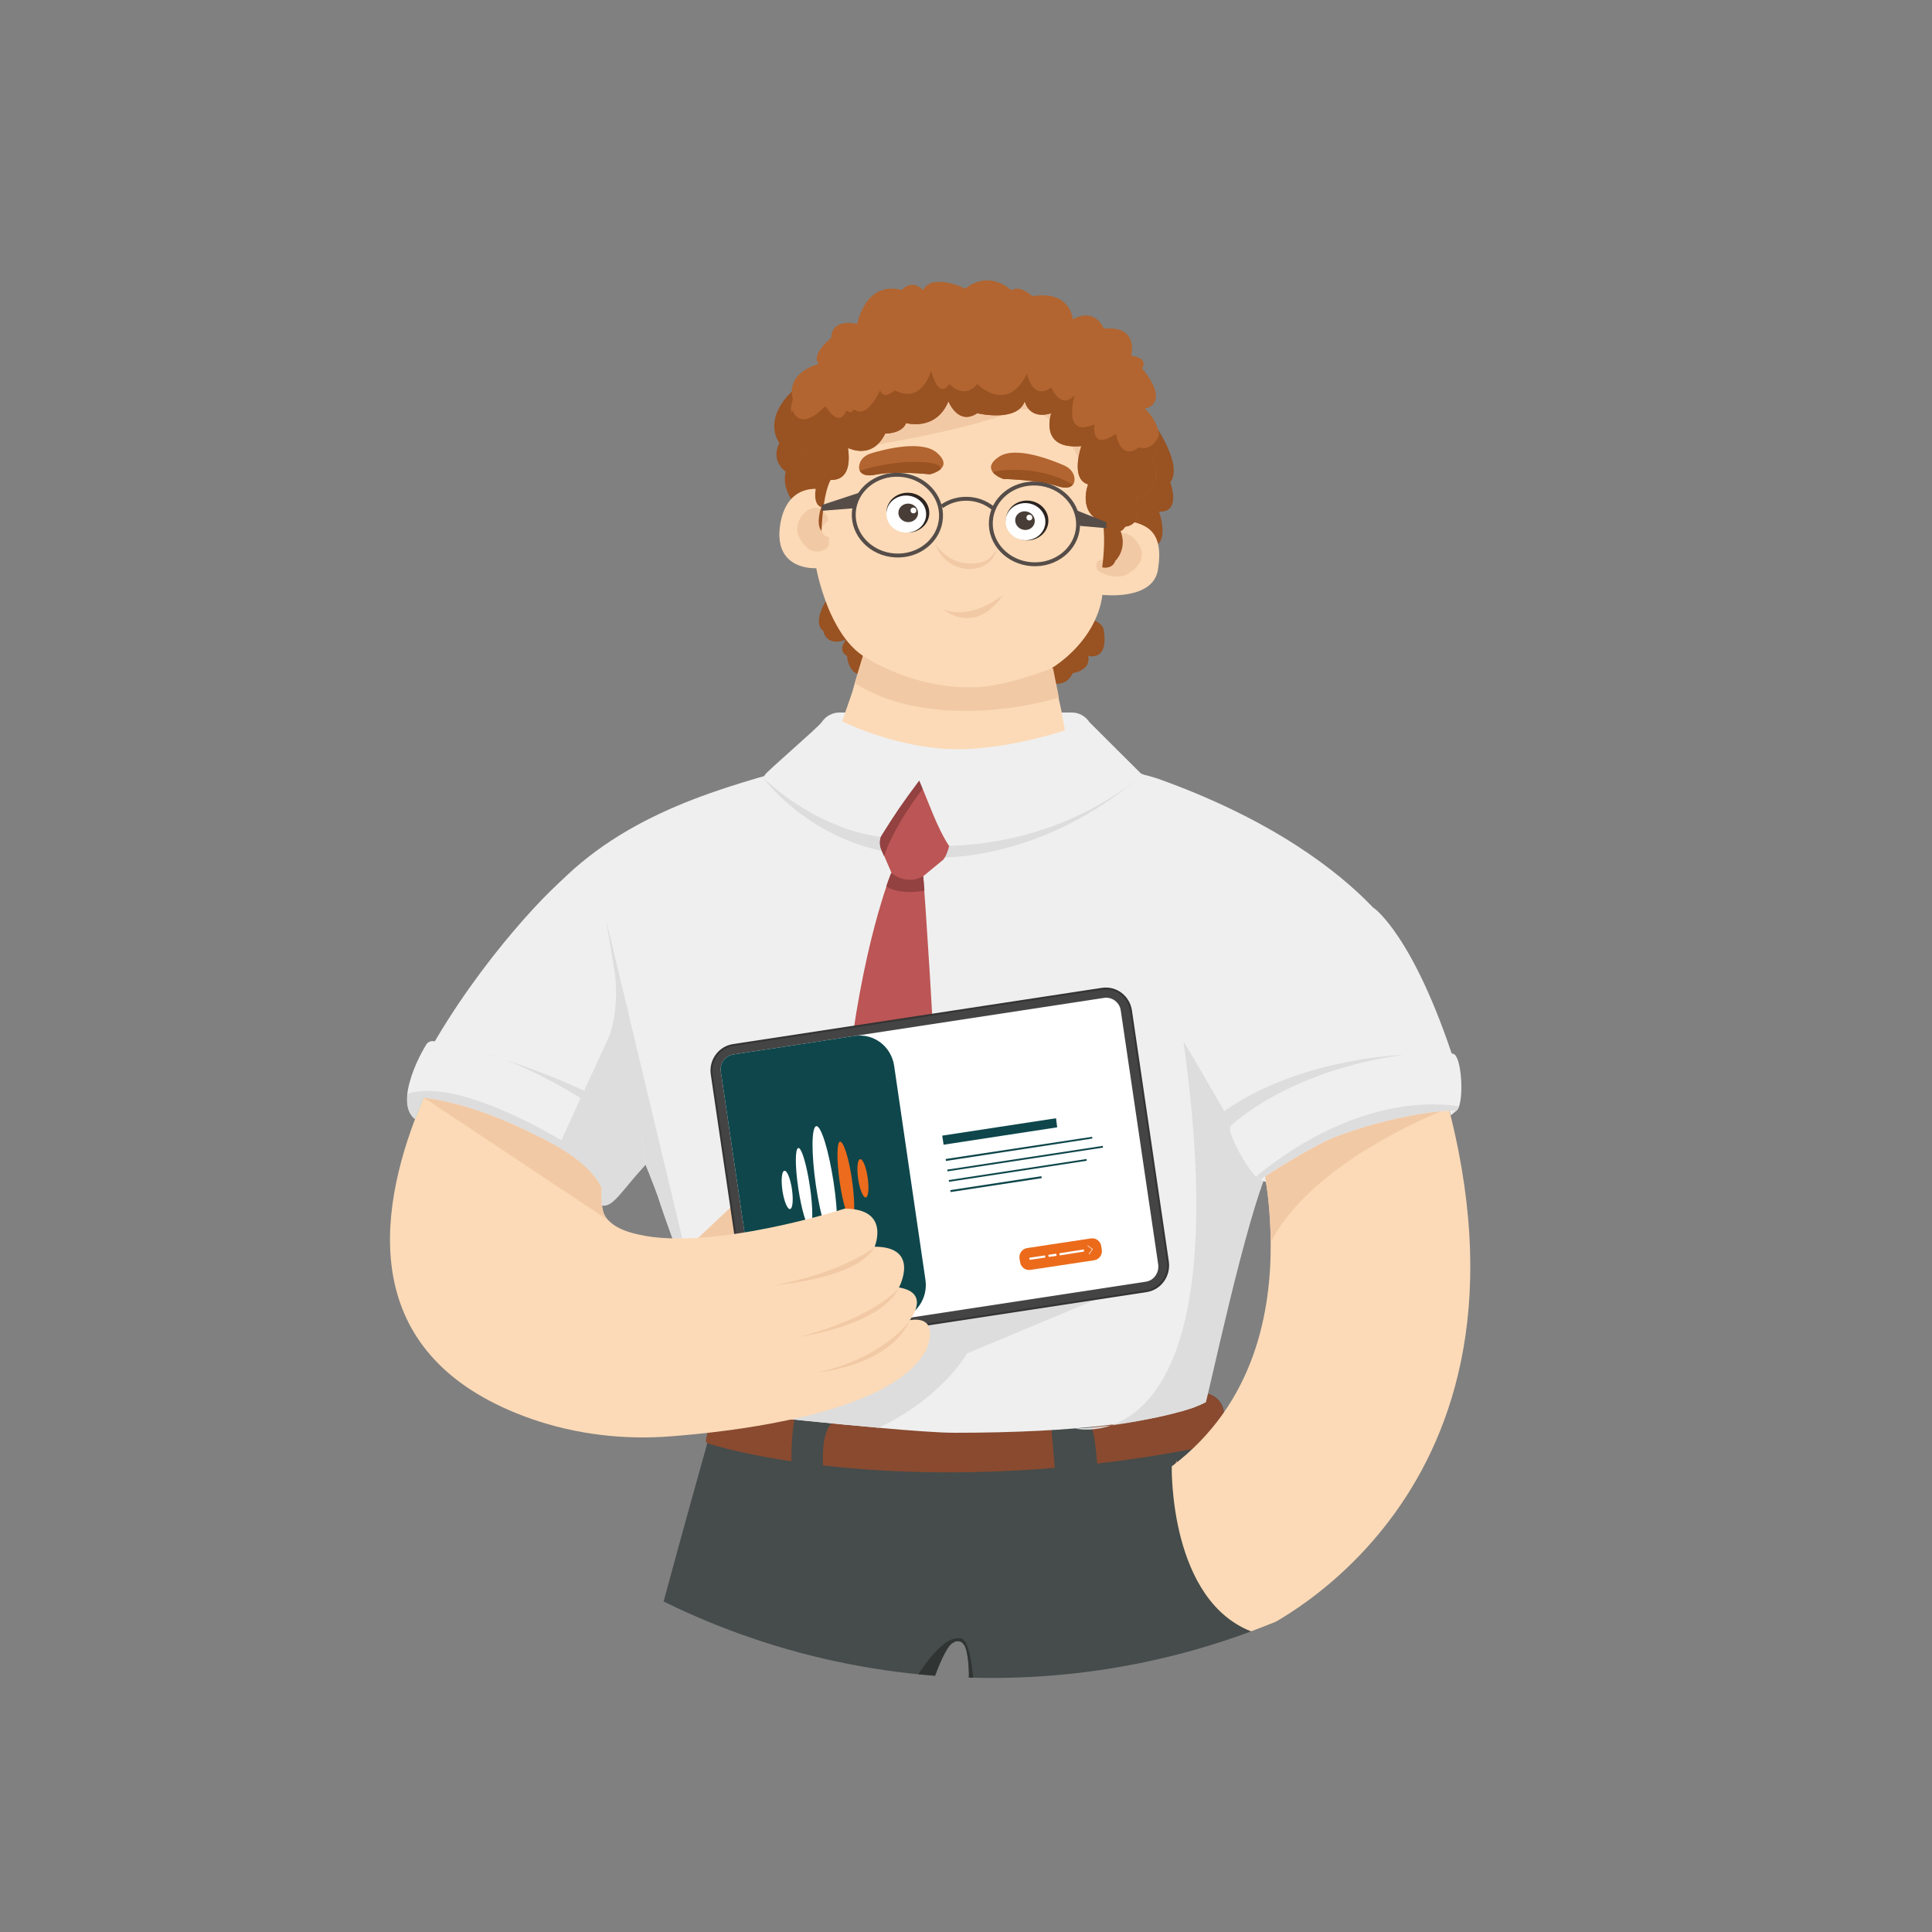 <svg xmlns="http://www.w3.org/2000/svg" xmlns:xlink="http://www.w3.org/1999/xlink" id="Calque_1" x="0px" y="0px" viewBox="0 0 1000 1000" style="enable-background:new 0 0 1000 1000;" xml:space="preserve"><rect x="0" y="0" width="1000" height="1000" fill="#808080" stroke="none"/><style type="text/css">	.st0{clip-path:url(#SVGID_00000106867094477940922350000006395393984595999879_);}	.st1{fill:#454C4B;}	.st2{fill:#303534;}	.st3{fill:#CE9379;}	.st4{fill:#894A30;}	.st5{fill:#FCDAB7;}	.st6{fill:#F2C9A5;}	.st7{display:none;}	.st8{display:inline;fill:#FCDAB6;}	.st9{display:inline;fill:#CBD3D2;}	.st10{display:inline;fill:#D8D7D6;}	.st11{display:inline;fill:#E5E4E3;}	.st12{display:inline;fill:#A6AFB2;}	.st13{display:inline;fill:#5EEFD7;}	.st14{display:inline;fill:#43504F;}	.st15{display:inline;fill:#8F9799;}	.st16{display:inline;fill:#C6C6C6;}	.st17{display:inline;fill:#BCBCBC;}	.st18{display:inline;fill:#B7B7B7;}	.st19{display:inline;fill:#777E7F;}	.st20{display:inline;fill:#53D3BA;}	.st21{display:inline;fill:#424F4E;}	.st22{fill:#B97D6A;}	.st23{fill:#EFEFEF;}	.st24{fill:#DDDDDD;}	.st25{fill:#BC5555;}	.st26{fill:#934141;}	.st27{fill:#5EEFD7;}	.st28{fill:#454445;stroke:#343435;stroke-miterlimit:10;}	.st29{fill:#FFFFFF;}	.st30{fill:#EB6B1B;}	.st31{fill:#0E464B;}	.st32{fill:none;stroke:#FFFFFF;stroke-width:0.275;stroke-miterlimit:10;}	.st33{fill:#EC6B1C;}	.st34{display:inline;fill:#494949;}	.st35{display:inline;fill:#FFFFFF;}	.st36{display:inline;fill:#0D474B;}	.st37{display:inline;fill:#FF6B00;}	.st38{fill:#995222;}	.st39{display:inline;}	.st40{fill:#51627C;}	.st41{fill:#333232;}	.st42{fill:#4C4C4C;}	.st43{fill:#A8A8AA;}	.st44{fill:#919191;}	.st45{fill:#BFBFC1;}	.st46{fill:#727272;}	.st47{fill:#595959;}	.st48{display:inline;fill:#FCDAB7;}	.st49{fill:#B26530;}	.st50{fill:#2B2420;}	.st51{fill:#493E37;}	.st52{fill:none;stroke:#564D49;stroke-width:2.022;stroke-miterlimit:10;}	.st53{fill:#564D49;}	.st54{fill:#AEAEAE;}</style><g>	<defs>		<circle id="SVGID_1_" cx="513.5" cy="483.5" r="385"></circle>	</defs>	<clipPath id="SVGID_00000022540705090556128630000004039105306343795632_">		<use xlink:href="#SVGID_1_" style="overflow:visible;"></use>	</clipPath>	<g style="clip-path:url(#SVGID_00000022540705090556128630000004039105306343795632_);">		<g>			<g id="pantalon_00000097459968070954615690000010240044097857870748_">				<path class="st1" d="M663.4,799L601,1243.7l-29.6-1.8l-103.3-6.1l33.3-366.5c0-0.8,0.1-1.6,0.1-2.3v-0.2c0-0.4,0-0.9,0-1.3      c-0.2-4.9-0.7-11.4-2.6-14.3c-0.4-0.6-0.8-1-1.2-1.3c-0.1-0.1-0.2-0.1-0.3-0.1c-0.7-0.3-2.1-0.6-3-0.1c0,0-0.1,0-0.2,0.1      c-0.4,0.2-1,0.5-1.2,0.7c-6.3,3.8-16.3,39.2-17,42.3l-85.5,318.6l-3.3,15.1l-14.5-1.4l-1.5-0.1l-97.9-9.5l-21.7-15.3      c47.6-201.3,72.2-302.8,113.7-450.3c1.2-4.2,9.8-43.1,10.8-47.6l67.8,29.7l142.7-8.7l35.5-2.2c5.9-0.2,11,4.2,11.4,10.1      l-0.4,15.6L663.4,799z"></path>				<path class="st2" d="M598.8,1241.6l-27.4,0.3l-103.3-6.1l33.3-366.5l0.1-1.8c0-0.2,0-0.4,0-0.6v-0.2c0-0.4,0-0.9,0-1.3      c-0.2-4.9-0.7-11.4-2.6-14.3c-0.4-0.6-0.8-1-1.2-1.3c-0.5-0.9-1.1-1.5-1.8-1.8c0.1,0,0.3-0.1,0.4-0.1c0,0,0,0,0,0      c25.5-3.9-14.3,359.6-14.3,359.6s17.2,19.4,113.1,13.6L598.8,1241.6z"></path>				<path class="st2" d="M383.7,1177.3c0,0,4.4,45.2-123.9,8.6l2.4,22.2l116.2,17.4l8.3-25.4L383.7,1177.3z"></path>				<path class="st2" d="M498.9,849.7v1.5c0,0,0,0-0.1,0c-0.4-0.6-0.8-1-1.2-1.3c-0.1-0.1-0.2-0.1-0.3-0.1c-0.7-0.3-2.1-0.6-3-0.1      c0,0-0.1,0-0.2,0.1c-0.3,0.2-1,0.5-1.2,0.7c-6.3,3.8-16.3,39.2-17,42.3l-85.5,318.6l-17.8,13.7l-1.8,1.4c0.1-0.5,0.2-1,0.3-1.6      c71.1-353.9,115.9-378.4,125.2-376.9c0,0,0,0,0,0C498,848.4,498.9,849.7,498.9,849.7z"></path>				<path class="st3" d="M359.7,1229.1c0,0-1.8,7.6-4.3,18.3c-45.9-0.3-80.9-11.8-97.4-18.5l9.4-23.2L359.7,1229.1z"></path>				<path class="st3" d="M590.3,1242.6v21.7c-47.9,12.6-94,0.6-115.3-6.8v-21.6L590.3,1242.6z"></path>				<path class="st4" d="M633.4,731.2l-0.4,15.6c-119.1,25.6-219.7,14.3-266.5,0.4c-0.8-0.2-1.3-1.1-1.1-1.9      c0.9-4.2,1.9-9.9,2.8-13.9l75.5,0.5c37.8,5.8,74.2,6.6,110.5,4.1c13.5-1,22.8-7,32.3-12.8l35.5-2.2      C627.9,720.8,633,725.3,633.4,731.2z"></path>				<path class="st1" d="M416.6,726c0,0-8.4-3.8-6.8,42.3c1.5,44.5,13,7.8,13,7.8l4.6-1.9c0,0-5.3-32.3,3.9-38.1      c0-4.7,1.9-4.1,5.3,1.5C438.1,729.8,416.6,726,416.6,726z"></path>				<path class="st1" d="M559.5,774.4h-12.3l-3.1-36.7l18.4-2c0,0,4.6-4.1,6.1,34.7C570.3,809.1,559.5,774.4,559.5,774.4z"></path>			</g>			<path class="st5" d="M355.5,1247.4c-1.2,5.3-2.6,11.3-4,17.5c-0.7,3.1-1.4,6.3-2.2,9.5c-0.2,0.1-0.3,0.1-0.3,0.1l-0.4,1.5     c0.1,0,0.2,0,0.3-0.1c-0.7,3.2-1.4,6.3-2.1,9.4c-1.6,7.3-3,14.1-4.1,19.4c-1.6,8.2-10.2,13.1-21.5,15.9c-21.3,5.3-52,3.1-63,0.9     c-16.9-3.4-15.4-55.4-15.4-55.4l9.8-24l5.4-13.2C274.6,1235.6,309.6,1247.1,355.5,1247.4z"></path>			<path class="st5" d="M590.3,1264.3c0,0-0.2,4.3-0.4,10.8c-0.7,19.8-2.2,60.3-2.4,62.6c-12.2,6.6-56.8-3.2-85.8-10.7h0     c-15-3.9-25.9-7.1-25.9-7.1v-62.4c13.5,4.7,37.1,11.4,64.8,12.2c1,0,1.9,0.1,2.9,0.1c2.7,0,5.4,0,8.1-0.1c1.4,0,2.9-0.1,4.3-0.2     c9.5-0.5,19.3-1.7,29.2-4c0.8-0.2,1.5-0.4,2.3-0.5C588.4,1264.8,589.3,1264.5,590.3,1264.3z"></path>			<path class="st6" d="M355.5,1247.4c-1.2,5.3-2.6,11.3-4,17.5c-48.9,6.4-82-10.6-98.7-22.8l5.4-13.2     C274.6,1235.6,309.6,1247.1,355.5,1247.4z"></path>			<path class="st6" d="M590.3,1264.3c0,0-0.2,4.3-0.4,10.8c-38.2,22.4-90.1,6.6-114-4.4v-12.9c13.8,4.7,37.3,11.1,64.8,12     c1,0,1.9,0.1,2.9,0.1c2.7,0,5.4,0,8.1-0.1c1.4,0,2.9-0.1,4.3-0.2c9.5-0.5,19.3-1.7,29.2-4c0.8-0.2,1.5-0.4,2.3-0.5     C588.4,1264.8,589.3,1264.5,590.3,1264.3z"></path>			<g class="st7">				<path class="st8" d="M349.3,1274.4c-0.1,0.5-0.2,1-0.4,1.5c-0.1,0-0.2,0-0.3,0.1l0.4-1.5C349,1274.5,349.1,1274.5,349.3,1274.4z      "></path>				<path class="st9" d="M319.4,1358.4c-57.9,0-165.6,0-165.6,0s-9.2,0-9.2-5v-20.8c0-3.3,0-5.7,0-5.7s0-2.1,1.8-4.9      c1.3-2,3.5-4.3,7.4-6.4c9.2-5,53.8-35.3,70.7-52.9c0,0,23.1-20.2,30.7,18.9c0,0,0.3,1.6,2,3.8c-6.3,6.7-20.4,19.1-47.7,31.7      l33.1,27.9l78.8-0.3v7.5C321.3,1352.1,322.1,1355.6,319.4,1358.4z"></path>				<rect x="144.6" y="1344" class="st10" width="176.7" height="3.8"></rect>				<path class="st10" d="M367.8,1372.7c0,1.7,0,3.4,0,5h-0.2c0-1.5,0-3.2,0.1-5H367.8z"></path>				<path class="st11" d="M259.8,1282.8c0,0-47.6,47.9-107.6,40.3C152.2,1323.2,209.1,1335.8,259.8,1282.8z"></path>				<path class="st8" d="M590.3,1297.8v4.6c-0.4-0.2-0.8-0.5-1.3-0.7c-0.1-2.3-0.2-3.8-0.2-3.8      C589.3,1297.9,589.8,1297.9,590.3,1297.8z"></path>				<path class="st12" d="M550.4,1394.8v-4.8c0-0.1,0.1-0.1,0.1-0.1c7.7-10.1,5.4-22.4,5.4-22.4c7.8-1.9,13.7-5.5,18.2-10      c3.2-3.2,5.7-7,7.6-10.9c2.8-5.7,4.3-11.8,5.1-17.3c0.3-2.2,0.5-4.2,0.6-6.2c0.2-2.3,0.2-4.5,0.2-6.4c0-4.5-0.4-7.4-0.4-7.4      c0,0,0,0,0,0l0,0c-0.6-0.8-20.4-27.3-46.1-28.5c-26.1-1.3-55.3,29.9-55.3,29.9s0,0-0.1-0.1c-1.1-0.6-8.9-5.2-10.5-13.4      c-0.1-0.4-0.1-0.8-0.2-1.2c-0.1-0.6-0.1-1.2-0.1-1.8c0,0-12.2-0.4-12.2,10c0,5.9-0.5,31.4-0.9,52.1c0,2.6-0.1,5.2-0.2,7.6      c0,0.1,0,0.1,0,0.2c0,0.1,0,0.2,0,0.3c-0.1,3.5-0.1,6.6-0.2,9.4c-0.2,6.6-0.2,10.9-0.2,10.9s24.6,24.7,73.8,24.7      c5.5,0,10.6-0.3,15.4-0.8c0,0,0.1,0,0.1,0c38.2-4.1,55.2-22.5,55.2-22.5v-19.3C598.3,1373.6,577.1,1389.6,550.4,1394.8z"></path>				<path class="st10" d="M485.8,1310.5c0,0-6.1,59.7,47.6,57.1C533.4,1367.6,479.6,1376.7,485.8,1310.5z"></path>				<path class="st10" d="M587.2,1309.2c0,0,6.8,61.4-47,58.8C540.2,1368,593.3,1375.4,587.2,1309.2z"></path>				<path class="st10" d="M550.5,1389.8c0,0.1-0.1,0.1-0.1,0.1v4.8c-6.9,1.3-14.2,1.9-21.6,1.5c-41.4-2.6-61.1-24.3-67.2-32.5      c-0.1-0.1-0.1-0.2-0.2-0.3c0-2.2,0.1-4.8,0.2-7.6c0.1,0.1,0.1,0.1,0.2,0.2c18,20.7,36.8,34.1,73.2,35.1      C540.2,1391.4,545.4,1390.9,550.5,1389.8z"></path>				<path class="st13" d="M601,1366.3c-73.8,58.4-130.6-0.1-130.6-0.1l24.6-24.5l88.7-3.4l0.8,1.3c-0.7,2.3-1.6,4.6-2.7,6.9      c2.9,0.9,4.8,1.9,5.4,3c4.6,7.8-7.7,9.1-7.7,9.1c-1.8-0.4-3.5-0.8-5.3-1.2c-4.5,4.5-13,8.3-20.8,10.3c0,0,4.8,12.1-2.8,22.2      c19.9-4.1,38.5-15.8,49.8-24.7L601,1366.3z"></path>				<path class="st9" d="M485.8,1302.7c0,0-10.5,64.7,45.6,64.9c0.7,0,1.3-0.1,2,0c50.7,5.2,52.3-32.5,53.8-58.4      C587.2,1309.2,553.4,1232.6,485.8,1302.7z"></path>				<path class="st14" d="M581.8,1346.5c-1.9,3.9-4.4,7.6-7.6,10.9c-36.2-7.2-82.3-0.1-82.3-0.1c-15.4,1.3-4.6-7.8-4.6-7.8      C503.3,1338.2,563,1340.6,581.8,1346.5z"></path>				<path class="st14" d="M587.5,1323c-0.1,1.9-0.3,4-0.6,6.2c-44.6-8-103.3-0.6-103.3-0.6c-18.7,1.3-5.6-7.8-5.6-7.8      c4.9-2.8,13.1-4.8,23.1-6h0c27-3.4,66.6-1.7,86.6,1.9C587.7,1318.5,587.6,1320.7,587.5,1323z"></path>				<path class="st8" d="M590.3,1306.6c-1.8,2.1-2.8,2.4-3.1,2.6c2.2-1.9,2-9.6,1.8-13.9c0.5,0.2,0.9,0.3,1.3,0.5v9V1306.6z"></path>				<path class="st11" d="M591.2,1305.4c-0.2,0.2-0.3,0.5-0.5,0.7c-0.2,0.2-0.3,0.4-0.4,0.5v-1.8      C590.3,1304.8,590.7,1305,591.2,1305.4z"></path>				<path class="st15" d="M485.6,1310.5c-1.8-0.9-23.8-11.3-10.6-13.3c0,0,0.1,0,0.1,0C476.8,1305.3,484.6,1309.9,485.6,1310.5z"></path>				<path class="st15" d="M350.8,1271.2c-0.6,0-1.2,0.1-1.8,0.1c0.1-0.4,0.2-0.8,0.4-1.2c1-0.1,4.1-0.5,7.5-0.4L350.8,1271.2z"></path>				<path class="st11" d="M367.9,1323.9c0,3-0.1,5.9-0.1,8.7c0,1.3,0,2.6,0,3.8c0,2.7-0.1,5.3-0.1,7.6h-24.5L367.9,1323.9z"></path>				<path class="st16" d="M367.6,1344c0,1.4,0,2.6-0.1,3.8h-46.2v-3.8H367.6z"></path>				<path class="st17" d="M367.5,1347.7c-0.1,4.3-0.1,6.9-0.1,6.9s-6.1,3.8-12.3,3.8h-35.7c2.7-2.8,1.9-6.3,1.9-6.3v-4.4H367.5z"></path>				<path class="st18" d="M350.8,1275.8l-2,0.6c0.1-0.3,0.1-0.5,0.2-0.5C349.6,1275.9,350.2,1275.8,350.8,1275.8z"></path>				<path class="st19" d="M590.3,1307.9v-3.1v-9C595.2,1298,594.9,1302.7,590.3,1307.9z"></path>				<path class="st17" d="M550.4,1394.8v13.6c38.2-4.1,55.2-22.5,55.2-22.5v-19.3C598.3,1373.6,577.1,1389.6,550.4,1394.8z"></path>				<path class="st20" d="M550.5,1389.8c7.7-10.1,2.8-22.2,2.8-22.2c7.8-1.9,16.3-5.8,20.8-10.3c1.8,0.4,3.6,0.8,5.3,1.2      c0,0,12.3-1.3,7.7-9.1c-0.6-1-2.5-2-5.4-3c1.1-2.3,2-4.6,2.7-6.9l15.8,25.6C589,1374,570.4,1385.7,550.5,1389.8z"></path>				<path class="st15" d="M605.6,1301.4v59.3c-1.5,1.3-3.3,2.8-5.3,4.4l-15.8-25.6c1.1-3.5,1.9-7.1,2.4-10.4      c1.2,0.2,2.4,0.4,3.6,0.7c0,0,15-1.3,9.4-9.1c-0.8-1.2-3.6-2.2-7.7-3.2v0c-1.3-0.3-2.8-0.6-4.4-0.9c0-4.5-0.4-7.4-0.4-7.4      c0.2-0.1,1.6-1.2,3.1-2.6c0.1-0.1,1-1.1,1-1.1c2.3-3.1,4-7.4-1-9.6v-3.6C601.4,1291.9,605.6,1301.4,605.6,1301.4z"></path>				<path class="st21" d="M579.5,1358.5c-1.8-0.4-3.5-0.8-5.3-1.2c3.2-3.2,5.7-7,7.6-10.9c2.9,0.9,4.8,1.9,5.4,3      C591.8,1357.2,579.5,1358.5,579.5,1358.5z"></path>				<path class="st16" d="M605.6,1360.7v5.7c-7.3,7.1-28.5,23.1-55.2,28.3v-4.8c0-0.1,0.1-0.1,0.1-0.1      C574,1385,595.6,1369.6,605.6,1360.7z"></path>				<path class="st21" d="M592,1317.5L592,1317.5c-0.5,1.1-1,2.2-1.8,3.4c-0.5,0.9-1.5,1.6-2.8,2.1c0.2-2.3,0.2-4.5,0.2-6.4      C589.2,1316.9,590.7,1317.2,592,1317.5z"></path>				<path class="st21" d="M590.4,1329.8c-1.2-0.2-2.4-0.5-3.6-0.7c0.3-2.2,0.5-4.2,0.6-6.2c1.3-0.5,2.3-1.2,2.8-2.1      c0.7-1.2,1.3-2.3,1.8-3.4c4.2,1,6.9,2.1,7.7,3.2C605.4,1328.5,590.4,1329.8,590.4,1329.8z"></path>				<path class="st13" d="M245,1344.8l-100.5-0.2v-12c0-3.3,0-5.7,0-5.7s0-2.1,1.8-4.9c11,2.6,38.1,6.2,66.1-7.2L245,1344.8z"></path>				<path class="st13" d="M368.1,1308.4c-0.1,8.2-0.2,16.7-0.3,24.2c0,1.3,0,2.6,0,3.8c0,2.7-0.1,5.3-0.1,7.6H332      C336.5,1323,362.9,1310.7,368.1,1308.4z"></path>				<path class="st12" d="M321.3,1304.3v40.4l-78.8,0.3l-31.9-29.4c27.3-12.7,40.2-23.6,46.5-30.2c3.9,5,15.1,13.1,47.2,11.3      c0,0,5.5-1.3,12.8-3.9C319.2,1293.6,321.3,1296.4,321.3,1304.3z"></path>				<path class="st19" d="M346.9,1278.4c-2.7,1.3-5.3,2.4-6.5,2.9c2.6-1.8,5-3.8,7-6c0,0,1-2.6,1.4-3.6l2-0.5      C361.4,1270.6,353.7,1275.1,346.9,1278.4z"></path>				<path class="st15" d="M368.1,1308.4c0,5.1-0.1,10.4-0.2,15.5l-24.8,20.1h-21.8v-39.7c0-7.9-2.1-10.6-4.1-11.5      c7.4-2.6,16.1-6.4,23.2-11.5c1.2-0.5,3.8-1.6,6.5-2.9c6.8-3.3,14.5-7.8,3.9-7.2l6.1-1.5c4.6,0.1,9.8,0.9,10.6,4.3      C368.1,1276.7,368.2,1291.9,368.1,1308.4z"></path>				<path class="st14" d="M196.8,1329.5c0,0-12.3-16.4-26.1-26.5c0,0,1.5-7.6,9.2-6.3c21.8,3.6,28.9,27.9,30.7,30.2      C210.6,1326.9,207.6,1335.8,196.8,1329.5z"></path>				<path class="st14" d="M225.3,1311.9c0,0-12.3-16.4-26.1-26.5c0,0,1.5-7.6,9.2-6.3c7.7,1.3,30.7,30.2,30.7,30.2      S236,1318.2,225.3,1311.9z"></path>				<path class="st9" d="M550.4,1394.8l-0.1,13.6c-4.8,0.5-9.9,0.8-15.4,0.8c-49.2,0-73.8-24.7-73.8-24.7s0.1-4.3,0.2-10.9      c0-2.8,0.1-5.9,0.2-9.4c0-0.1,0-0.2,0-0.3C471.9,1377.9,499.6,1400.1,550.4,1394.8z"></path>			</g>			<path class="st1" d="M254.7,1184.1c0,0-4.1-5.4-7.2,4.7c-3.1,10.1-7.7,33.6-7.7,33.6s0,5,7.7,8.4c7.7,3.4,53.8,25.2,142.9,21.8     c0,0,4.6,1.7,6.1-15.1c0,0,6.5-30.7-2.9-29.6C393.7,1207.9,328,1211.3,254.7,1184.1z"></path>			<path class="st1" d="M464.7,1216.5c0,0-4.8-4.7-6.6,5.7c-1.8,10.4-3.5,34.4-3.5,34.4s0.6,5,8.6,7.2c8,2.2,56.4,17.1,144.3,0.7     c0,0,4.8,1,4.2-15.9c0,0,2.7-31.4-6.5-28.9C605.3,1219.7,540.7,1232.7,464.7,1216.5z"></path>			<polygon class="st22" points="606.5,763.7 609,755.8 612.6,768.3    "></polygon>			<polygon class="st22" points="637.2,825.1 645.7,829.8 640.5,815    "></polygon>		</g>		<g>			<path class="st5" d="M649.5,845.1c-44.6-15.4-43-86.1-43-86.1c43.7-33,51.5-81.5,51.2-116.1c-0.1-14.7-1.6-26-2.4-31.1     c-0.3-1.9-0.5-2.9-0.5-2.9c1.1-3.2,2.3-6.1,3.5-8.9c8.4-19,19.7-29.5,31.4-35c21.7-10.2,45-2.8,54.4,1.1c2.8,1.1,4.3,2,4.3,2     c0.5,1.8,1,3.7,1.5,5.5c0.3,1.2,0.6,2.4,0.9,3.7C801.1,779.9,649.5,845.1,649.5,845.1z"></path>			<path class="st6" d="M749.9,573.6c0,0-69.8,25.9-92.2,69.4c-0.1-20.1-3-34-3-34c8.6-24.7,21.5-37.6,34.9-43.9     C714.9,567.9,749.9,573.6,749.9,573.6z"></path>			<g>				<path class="st23" d="M712.5,506.8c-11.4,14.8-20.5,18.1-40.9,62.4c-0.3,0.7-0.7,1.5-1,2.3l0,0c-0.8,0.2-1.6,0.3-2.3,0.5      c-0.2,0-0.4,0.1-0.6,0.1c-2.4,0.5-4.2,0.9-4.3,0.9c-3.1,8.5-9.5,17.1-13.2,26.1c-0.1,0.7-0.2,1.4-0.3,2.2      c-0.1,0.7-0.2,1.5-0.3,2.2l4.1,6c0.3-0.2,0.5-0.4,0.8-0.6c0,0,0,0,0.1,0c-1.7,4.7-3.5,10-5.3,15.9c-0.7,2.4-1.4,4.8-2.2,7.4      c-7.5,25.9-15,58.7-20.4,82c-1,4.2-1.9,8-2.7,11.5c0,0-3.4,2.2-13.2,5c-16.4,4.7-50.6,10.9-116.7,10.9c-7.9,0-22.7-1.1-39.4-2.6      c-24.1-2.1-51.9-5.1-68.1-6.7c-4.8-0.5-8.6-0.8-10.9-1c3.4-0.6,6.6-1.3,9.7-2c29.6-6.7,48.9-16.8,59.5-33.4c0,0,10-12-9.2-9.2      c0,0,6.9-7.9-12.3-10.8c0,0,14.9-5.7,8.1-8.1c-1.9-0.7-5.3-1.1-11.2-1.1c0,0,30.3-20,3.1-20c0,0-24.1,25.6-67.6,16.9      c-0.5-2-1.7-5.6-3.2-9.8c-3.7-10.6-9.1-25.3-10.4-29.4c0,0,0,0,0,0v0c-1.1-3.5-2.2-6.7-3.3-9.5c-0.8-2-1.5-3.9-2.3-5.9      c-0.7-1.7-1.3-3.4-2-5c-0.1-0.3-0.3-0.7-0.4-1c-0.2-0.6-0.5-1.2-0.7-1.8c0,0,0-0.1,0-0.1c-1.6-3.9-3.2-7.8-4.9-11.6      c-0.1-0.2-0.2-0.5-0.3-0.7c-0.3-0.8-0.7-1.6-1-2.4v0c-0.6-1.3-1.1-2.5-1.7-3.8c-0.5-1.1-1-2.2-1.4-3.3c-0.6-1.3-1.2-2.6-1.8-3.9      c-0.6-1.3-1.2-2.6-1.8-3.9c-9.4-20.7-18.8-39.2-27.2-54.7c-6-11.1-41.5-5.1-26.9-30c30.7-52.3,83.4-71.7,125.2-84      c1.1-0.3,2.2-0.6,3.2-0.9c0.1,0,0.2,0,0.3-0.1c0.2-0.1,0.3-0.1,0.5-0.2c1.5-0.4,3-0.9,4.4-1.2c0.8-0.2,1.6-0.5,2.3-0.6      c0.4-0.1,0.7-0.2,1.1-0.3c0.6-0.2,1.1-0.3,1.7-0.5c0.9-0.2,1.7-0.5,2.5-0.7c0.4-0.1,0.8-0.2,1.2-0.3c0.8-0.2,1.5-0.4,2.3-0.6      c0.1,0,0.2,0,0.3-0.1c0.6-0.2,1.2-0.3,1.8-0.5c0.3-0.1,0.6-0.2,0.8-0.2c0.3-0.1,0.6-0.1,0.8-0.2c0.2,0,0.3-0.1,0.5-0.1      c0.5-0.1,0.9-0.2,1.3-0.4c0.9-0.2,1.7-0.4,2.4-0.6c0.2-0.1,0.4-0.1,0.6-0.2c0.1,0,0.3-0.1,0.4-0.1c0.2-0.1,0.4-0.1,0.6-0.2      c0,0,0,0,0,0c0.5-0.1,0.8-0.2,0.8-0.2l36.9,8l37-0.3l73.7-7.6c0,0,8.6,2.1,21.8,5.9c1.3,0.4,2.6,0.8,4,1.1      c1.3,0.4,2.7,0.8,4,1.2c0,0,0,0,0,0h0c60.4,21.5,94.1,48.5,111,66C720.3,479.4,721.3,495.4,712.5,506.8z"></path>				<path class="st24" d="M591.4,400.7c-0.1,0.1-0.2,0.2-0.3,0.2c-50.7,44.6-103.5,42.9-103.5,42.9L475.8,404l-16.9,36.9      c-41.7-7.8-63.8-38.2-63.8-38.2l0.1-0.6c0.1,0,0.2,0,0.3-0.1c0.2-0.1,0.3-0.1,0.5-0.2c1.5-0.4,3-0.9,4.4-1.2      c0.8-0.2,1.6-0.5,2.3-0.6c0.4-0.1,0.7-0.2,1.1-0.3c0.6-0.2,1.1-0.3,1.7-0.5c0.9-0.2,1.7-0.5,2.5-0.7c0.4-0.1,0.8-0.2,1.2-0.3      c0.8-0.2,1.5-0.4,2.3-0.6c0.1,0,0.2,0,0.3-0.1c0.6-0.2,1.2-0.3,1.8-0.5c0.3-0.1,0.6-0.2,0.8-0.2c0.3-0.1,0.6-0.1,0.8-0.2      c0.2,0,0.3-0.1,0.5-0.1c0.5-0.1,0.9-0.2,1.3-0.4c0.9-0.2,1.7-0.4,2.4-0.6c0.2-0.1,0.4-0.1,0.6-0.2c0.1,0,0.3-0.1,0.4-0.1      c0.2-0.1,0.4-0.1,0.6-0.2c0,0,0,0,0,0c0.5-0.1,0.8-0.2,0.8-0.2l36.9,8l37-0.3l73.7-7.6C569.6,394.8,578.2,397,591.4,400.7z"></path>				<path class="st23" d="M348.3,582.3c-5,12.3-14.9,22.4-21.5,23.1c-1.9-11.9-28.7-17.8-30.9-28.7c-33.4-15.6-75.1-30.2-75.1-30.2      c27.4-49.8,67.7-91,75.3-94.8C299.1,450.1,362,548.4,348.3,582.3z"></path>				<g id="cravatte_00000143601086094982704320000011374825949352623242_">					<path class="st25" d="M488.2,445l-10.3,8.5c0,0.2,0,0.3,0,0.5c0.2,2.4,0.3,4.7,0.5,7.1c0.2,2.7,0.4,5.4,0.6,8.1       c13.2,194.7,4.4,196.3,4.4,196.3c-15.8,14.7-23.4,21-26.8,23.7c-1.5,1.1-3.7,0.9-4.9-0.5C441.7,677,433.7,662,433.7,662       c-1.3-102.5,14.1-167.5,22.5-195c1-3.2,1.8-5.9,2.6-8.1c1.6-4.8,2.6-7.1,2.6-7.1l-0.2-0.6l-3.5-8.1l-1.4-3.2       c-1.4-3.2-0.9-6.9,1.2-9.8l7.7-12.3c1.3-1.2,5.4-15.9,7.3-15.6c0.1,0,3.6,1.7,3.7,1.7c3.4,0.7,6,12.5,7.4,15.4l7.7,9.2       C493.3,432.1,490.9,441.9,488.2,445z"></path>					<path class="st26" d="M478.5,461c-6.5,1.1-14,1.2-19.8-2.1c1.6-4.8,2.6-7.1,2.6-7.1s7.4,6.8,16.6,1.7c0,0.2,0,0.3,0,0.5       C478.1,456.4,478.3,458.7,478.5,461z"></path>					<path class="st26" d="M479.8,405.7c-3.8,4.1-17.5,22.7-22.2,37.5l-1.4-3.2c-1.4-3.2-0.9-6.9,1.2-9.8l7.7-13.8       C466.4,415.1,470.6,398.8,479.8,405.7z"></path>				</g>				<path class="st23" d="M591.1,400.9c-1.8,1.7-38.4,35.3-99.9,36.9c-6.1-9.2-10.8-23.1-15.4-33.8c-9.2,12.3-12.3,16.9-20,29.2      c-33.8-4.6-58.4-28.4-60.6-30.4c-0.1-0.1-0.1-0.1-0.1-0.1l0.1-0.2l0.1-0.2l0.6-1.2c0.9-1.8,27.6-24.6,29.4-27.3      c3.4-5,8.4-5,9.2-5c0.8,0,15.1,0,15.1,0l46,8l44.1-8c0,0,14.4,0,15.1,0c0.8,0,5.7,0,9.1,5C564.7,374.7,591.1,400.9,591.1,400.9z      "></path>				<path class="st23" d="M337.5,599.2c-0.5,0.5-0.9,1-1.4,1.5c-0.5,0.5-0.9,1-1.4,1.5c-0.1,0.1-0.2,0.2-0.3,0.3      c-0.4,0.4-0.7,0.8-1.1,1.2c-11.8,12.9-16.3,17.7-22,16.2c0,0,0,0,0,0c0-1.4,0-2.9,0-4.5v-0.8c-0.2-0.4-0.5-0.9-0.7-1.3      c-0.2-0.3-0.3-0.6-0.5-0.9c-0.4-0.8-0.9-1.5-1.4-2.2c-0.3-0.5-0.7-1-1.1-1.4c-0.4-0.5-0.8-1-1.2-1.4c-0.3-0.4-0.6-0.7-0.9-1.1      c-0.3-0.3-0.6-0.7-1-1c0,0-0.1-0.1-0.1-0.1c-0.7-0.8-1.5-1.5-2.3-2.2c-0.3-0.2-0.5-0.5-0.8-0.7c-0.4-0.3-0.7-0.6-1.1-0.9      c-0.6-0.5-1.3-1-2-1.6c-0.1-0.1-0.2-0.2-0.4-0.3c-0.7-0.6-1.5-1.1-2.2-1.6c0,0-0.1-0.1-0.1-0.1c-0.7-0.5-1.5-1-2.2-1.5      c-0.1,0-0.1-0.1-0.2-0.1c-0.8-0.5-1.6-1-2.4-1.5c-0.1-0.1-0.2-0.1-0.2-0.2c-0.5-0.3-1-0.6-1.5-0.9c-0.6-0.3-1.1-0.6-1.7-0.9      c-1-0.5-2-1.1-2.9-1.6c-0.1-0.1-0.3-0.2-0.4-0.2c-0.8-0.4-1.7-0.9-2.5-1.3c-1.9-1-3.8-1.9-5.6-2.8c-24.9-12.4-43-16.9-56.7-18.8      c0,0,0,0.1-0.1,0.2c-0.6,1.4-1.1,2.7-1.7,4.1c-0.9,2.2-1.8,4.5-2.7,6.8c-0.2-0.2-0.4-0.3-0.6-0.5c-0.4-0.3-0.7-0.7-1-1.1      c-0.3-0.4-0.5-0.8-0.8-1.2c-1.7-3-1.8-6.7-1.5-9.9c0.1-1,0.3-1.9,0.4-2.7c2-10.1,7-19,9.4-23c0.8-1.3,2.3-2,3.8-1.8      c27.9,3.9,55.7,17.2,76,29.2c0.6,0.3,1.1,0.7,1.7,1c16.1,9.6,27.3,18.2,29.9,20.2c0,0,0,0,0,0c0.4,0.3,0.5,0.4,0.5,0.4s0,0,0,0      C333.2,590.4,339,597.7,337.5,599.2z"></path>				<path class="st27" d="M217.5,572.3c0.6-1.4,1.1-2.7,1.7-4.1c-0.6,1.8-1,11.1-1.6,12.5c-1.1-0.4-2-1-2.8-1.6      C215.7,576.9,216.6,574.6,217.5,572.3z"></path>				<path class="st27" d="M311.4,614.6c0,1.9,0,3.7,0,5.3c-1.4-0.4-2.9-1.1-4.6-2.3c-7.8-5.2-14.4-11.9-21.7-15.8      c-40.5-21.3-65.9-28.8-65.9-28.8s-0.7-0.2-1.6-0.7c0.6-1.4,1.2-2.8,1.8-4.2c13.7,1.9,31.9,6.4,56.7,18.8      C288.3,593.1,304.2,600.5,311.4,614.6z"></path>				<path class="st24" d="M356,653l-3.2,1c-3.7-10.6-9.1-25.3-10.4-29.4c0,0,0,0,0,0v0c-1.1-3.5-2.2-6.7-3.3-9.5      c-0.8-2-1.5-3.9-2.3-5.9c-0.7-1.7-1.3-3.4-2-5c-0.1-0.3-0.3-0.7-0.4-1v-0.9l-2.1-12.7l-18.5-113.1L356,653z"></path>				<path class="st24" d="M576.9,668.6l-76.5,32c0,0-11.8,22.1-45.5,38.4c-24.1-2.1-51.9-5.1-68.1-6.7c-0.4-1-0.8-2-1.2-3      c29.6-6.7,48.9-16.8,59.5-33.4c0,0,10-12-9.2-9.2c0,0,6.9-7.9-12.3-10.8c0,0,14.9-5.7,8.1-8.1c24.5-18.6,48.7-36.5,49.8-36.9      C483.5,629.9,576.9,668.6,576.9,668.6z"></path>				<path class="st24" d="M687,482.8c-2,31.7-10.8,64.8-18.7,89.2c-6.8,21-13,35.5-13.5,36.9c0,0,0,0,0,0v0c0,0,0,0,0,0      c-1.7,4.7-3.5,10-5.3,15.9c-0.7,2.4-1.4,4.8-2.2,7.4c-7.5,25.9-15,58.7-20.4,82c-1,4.2-1.9,8-2.7,11.5c0,0-3.4,2.2-13.2,5      l36.2-125.1l34.4-118.9C683.4,485.4,685.2,484.1,687,482.8z"></path>				<path class="st24" d="M612.6,539.3c-0.2-1.5,39.3,67.5,39.3,67.5l-10.5,31.5l-22.9,90c0,0-30.5,9.9-62,11.1      C556.5,739.4,643.4,760.6,612.6,539.3z"></path>				<path class="st24" d="M321.5,522.9l-20.8,45.3l32.2,21.7c0,0,6.1-8.9,4.6-9.8C336,579.2,321.5,522.9,321.5,522.9z"></path>				<path class="st23" d="M753.5,551.8c0,0-46.1,7.7-74.7,19.4c-3.4,9.6-0.9,13.9-4.1,24.2c-2.7,1.9-13.9,8.3-19.2,12.6      c-0.2,0.1-0.4,0.4-0.7,0.7c0,0,0,0,0,0c0,0,0,0,0,0v0c-0.7,0.8-1.6,1.9-2.1,1.7c0,0,0,0-0.1,0c-2-0.9-3.8-2.5-5.4-4.9      c-2.4-3.6-4.3-8.7-5.4-15c-5-27.2,3.5-75.3,39.8-103.9c1.7-1.4,3.5-2.7,5.4-4c10.4-7.1,9.3-9.3,24-12.7c0,0,20.7,14,42.3,81.2      C753.4,551.5,753.4,551.7,753.5,551.8z"></path>				<path class="st23" d="M658.3,600c-1.2,2.8-2.4,5.7-3.5,8.9c0,0,0.2,1,0.5,2.9c-2-0.5-2.6-1.3-2.6-1.3v-8.3      C652.7,602.2,654.7,601.4,658.3,600z"></path>				<path class="st23" d="M754.1,574.7l-3.2,2.6c-0.3-1.2-0.6-2.4-0.9-3.7c-0.5-1.8-1-3.6-1.5-5.5c0,0-1.6-0.8-4.3-2      c1.7-0.7,2.7-1.1,2.7-1.1C747.3,564.7,754.1,574.7,754.1,574.7z"></path>				<path class="st23" d="M755.2,572.7c-0.6,1.6-1.3,2.5-2.3,2.3c-4.3-0.9-32.7,2.3-62,13.5c-8.8,3.4-28.5,15.2-36.2,20.5      c0,0,0,0,0-0.1s0,0,0,0c0-0.2-0.9,0.5-2.1,1.7c-0.7-0.3-1.5-0.9-2.4-1.7c-4.3-4.1-10.2-13.8-13.1-22.1c-1.1-3,0.2-6.4,3-8      c10-5.7,26.3-13.5,39-18.4c51.7-19.6,65.6-16.5,73-15C756.3,546.3,757.6,565.9,755.2,572.7z"></path>			</g>			<path class="st6" d="M356.6,645.5c0.6-1.2,31.4-29.5,31.4-30.1s20.2,30.1,20.2,30.1s-43.6,9.9-43.8,9.2     C364.1,654.1,356.6,645.5,356.6,645.5z"></path>			<g id="illus_00000022522617229649268500000006340799935679118237_">				<g>					<path class="st28" d="M593.4,668.3l-190.9,29.1c-7.2,1.1-13.9-3.9-15-11.3l-19.1-130c-1.1-7.3,3.9-14.1,11.1-15.2l190.9-29.1       c7.2-1.1,13.9,3.9,15,11.3l19.1,130C605.5,660.4,600.6,667.2,593.4,668.3z"></path>					<path class="st29" d="M593.1,663.4l-192,29.3c-4.1,0.6-8-2.3-8.6-6.5l-19.4-131.6c-0.6-4.2,2.2-8.1,6.4-8.8l192-29.3       c4.1-0.6,8,2.3,8.6,6.5l19.4,131.6C600,658.8,597.2,662.8,593.1,663.4z"></path>					<path class="st30" d="M566.4,652.3l-33.1,5c-2.5,0.4-4.9-1.4-5.3-4l-0.3-1.9c-0.4-2.6,1.4-5,3.9-5.4l33.1-5       c2.5-0.4,4.9,1.4,5.3,4l0.3,1.9C570.7,649.5,568.9,651.9,566.4,652.3z"></path>					<path class="st31" d="M464,683.2l-62.9,9.6c-4.1,0.6-8-2.3-8.6-6.5l-19.4-131.7c-0.6-4.2,2.2-8.1,6.4-8.8l62.9-9.6       c9.8-1.5,18.9,5.4,20.4,15.4L479,662.4C480.5,672.3,473.7,681.7,464,683.2z"></path>					<g>						<line class="st32" x1="562.9" y1="644.7" x2="565.6" y2="646.7"></line>						<line class="st32" x1="563.6" y1="649.2" x2="565.5" y2="646.5"></line>					</g>					<g>						<path class="st29" d="M406,606c-1.4,0.2-1.8,4.8-1,10.3c0.8,5.5,2.6,9.7,3.9,9.5c1.4-0.2,1.8-4.8,1-10.3S407.4,605.8,406,606z        "></path>						<path class="st29" d="M413.2,594.2c1.7-0.3,4.3,8.6,6,19.9s1.6,20.5,0,20.8c-1.7,0.3-4.3-8.6-6-19.8        C411.5,603.8,411.5,594.5,413.2,594.2z"></path>						<path class="st33" d="M434.8,590.9c-1.7,0.3-1.8,9.6-0.2,20.8s4.4,20.1,6.2,19.8c1.7-0.3,1.8-9.6,0.2-20.8        S436.6,590.7,434.8,590.9z"></path>						<path class="st33" d="M445.2,600c-1.4,0.2-1.8,4.8-1,10.3c0.8,5.5,2.6,9.7,3.9,9.5c1.4-0.2,1.8-4.8,1-10.3        C448.3,604,446.6,599.8,445.2,600z"></path>						<path class="st29" d="M422.5,582.9c2.5-0.4,6.5,12.7,9,29.2s2.3,30.2-0.2,30.6c-2.5,0.4-6.6-12.7-9-29.2        C419.9,597,420,583.3,422.5,582.9z"></path>					</g>					<g>						<polygon class="st31" points="547.2,583.5 488.4,592.5 487.7,587.8 546.6,578.8       "></polygon>						<polygon class="st31" points="565.4,589.3 489.6,600.9 489.5,599.9 565.3,588.4       "></polygon>						<polygon class="st31" points="562.5,600.8 491.2,611.7 491.1,610.8 562.4,599.9       "></polygon>						<polygon class="st31" points="539.2,609.8 492,617 491.9,616 539,608.8       "></polygon>						<polygon class="st31" points="570.9,594 490.4,606.3 490.3,605.4 570.8,593.1       "></polygon>					</g>					<polygon class="st29" points="541.1,650.9 532.9,652.1 532.8,651 540.9,649.8      "></polygon>					<polygon class="st29" points="546.9,650 542.8,650.6 542.6,649.5 546.7,648.9      "></polygon>					<polygon class="st29" points="561.1,647.8 548.5,649.8 548.3,648.7 561,646.7      "></polygon>				</g>			</g>			<g id="tablette" class="st7">				<path class="st34" d="M576.9,668.6l-160.8,27.2c-12,2-23.5-6.1-25.5-18.1l-19.9-117.8c-2-12,6.1-23.5,18.1-25.5l160.8-27.2      c12-2,23.5,6.1,25.5,18.1L595,643.1C597.1,655.1,589,666.6,576.9,668.6z"></path>				<path class="st35" d="M562.9,536l17.2,101.7c1.8,10.4-5.2,20.3-15.6,22l-138.8,23.5c-10.4,1.8-20.3-5.2-22-15.6l-17.2-101.7      c-1.8-10.4,5.2-20.3,15.6-22l138.8-23.5C551.3,518.6,561.1,525.6,562.9,536z"></path>				<path class="st36" d="M471.7,532l23.6,139.3l-69.6,11.8c-10.4,1.8-20.3-5.2-22-15.6l-17.2-101.7c-1.8-10.4,5.2-20.3,15.6-22      L471.7,532z"></path>									<ellipse transform="matrix(0.986 -0.167 0.167 0.986 -100.099 101.172)" class="st37" cx="552.6" cy="646.9" rx="12.1" ry="4.9"></ellipse>			</g>			<path class="st38" d="M429.2,308.4c0,0-9.7,13.1-3,18.3c0,0,1.3,8.3,11.7,4.4c0,0-4.8,5.4,0.5,8.4c0,0,0.8,13.9,13,8.5     c12.2-5.4,93.2,5.7,93.2,5.7s7.2,2.1,10.7-5.3c0,0,9.4-1.2,8-8.9c0,0,10.9,3.1,7.9-13.8S429.2,308.4,429.2,308.4z"></path>			<path class="st38" d="M416.6,266.3c0,0-13-9.9-9.9-22.2c0,0-8.1-5.2-3.3-14.9c0,0-10.5-12.8,10.2-30c26-21.5,24.7,44.1,24.7,44.1     L416.6,266.3z"></path>			<path class="st38" d="M597.7,219.8c0,0,15,21.3,8,29.8c0,0,6.1,15.8-5.8,15.2c0,0,8.3,23-10.3,17.4     c-18.5-5.7-18.6-37.8-18.6-37.8L597.7,219.8z"></path>			<path class="st5" d="M479.3,699c-10.3,18.3-39.8,29.3-70.7,35.9c-21.8,4.7-44.2,7.2-60.9,8.5c-24.6,2-49.4-0.9-72.7-9     c-84.8-29.8-82-97.6-60.1-155.4c0.9-2.3,1.8-4.5,2.7-6.8c0.6-1.4,1.1-2.7,1.7-4.1c0,0,0-0.1,0.1-0.2c13.7,1.9,31.9,6.4,56.7,18.8     c3.6,1.8,7.5,3.7,11.4,5.9c0.6,0.3,1.1,0.6,1.7,0.9c0.6,0.3,1.2,0.7,1.8,1c3.3,2,6.6,4.2,9.6,6.6c0.3,0.3,0.6,0.6,1,0.8     c0.4,0.3,0.8,0.7,1.1,1c0.7,0.6,1.3,1.3,2,1.9c0,0,0.1,0.1,0.1,0.1c0.3,0.3,0.6,0.6,0.9,1c0,0,0,0,0,0c0.3,0.4,0.6,0.7,0.9,1.1     c0.8,0.9,1.6,1.9,2.3,2.9c0.2,0.3,0.5,0.7,0.7,1c0.1,0.1,0.2,0.2,0.2,0.3c0.2,0.3,0.3,0.5,0.5,0.8c0.2,0.3,0.4,0.6,0.5,0.9     c0.2,0.4,0.5,0.9,0.7,1.3c0,1.9,0,3.7,0,5.3c0,4.7,0.3,8.3,2.5,11.1c3.4,4.2,8.8,6.7,16.5,8.4c38.1,8.7,106.7-13.4,106.7-13.4     c23.9,0,15.5,19.7,15.5,19.7c23.9,0,12.6,21.1,12.6,21.1c16.9,2.8,5.6,16.9,5.6,16.9C487.7,680.8,479.3,699,479.3,699z"></path>			<g>				<path class="st5" d="M599.3,295.1c-2.7,15.9-28.7,12.8-28.7,12.8c-0.8,6.3-3,11.9-5.7,16.7c-7.8,13.8-20.4,21.1-20.4,21.1l0,0.1      l2.6,11.7l0.4,1.8l1.9,8.7l1.8,10c0,0-33.2,11.4-61.9,9.6c-28.7-1.8-53.4-14.2-53.4-14.2l5.2-15.1l0.4-1.4l1.5-5.2l0.3-1      l3.4-11.2c-5.8-3.9-10.3-9.8-13.8-16.1c-0.5-0.9-1-1.9-1.5-2.8c-6.5-13-8.9-26.5-8.9-26.5s-21.9,1.5-18.8-21.7      c3.2-23.2,21.4-19.1,21.4-19.1c-0.5-19,14.6-66.2,14.6-66.2l39-6.3c1.3,1.1,87.6,21.5,91.6,36.5c8.2,31.2,10.1,51.6,10.1,51.6      C590.4,270.9,603.2,272,599.3,295.1z"></path>				<path class="st6" d="M548.1,361c-21.2,6.6-71.4,14.4-105.7-7.4l4.3-14.1c0,0,14.8,9.9,34.7,14.1c1.2,0.3,2.4,0.5,3.7,0.7      c0,0,0.1,0,0.1,0c1,0.2,2,0.3,3,0.5c0.6,0.1,1.1,0.2,1.7,0.2c0.6,0.1,1.1,0.1,1.7,0.2c0.7,0.1,1.3,0.1,2,0.2      c0.5,0,1,0.1,1.5,0.1c1.5,0.1,3,0.2,4.6,0.2h0.1c0.2,0,0.5,0,0.8,0c0.7,0,1.5,0,2.2,0c0.6,0,1.2,0,1.7,0c0.7,0,1.5,0,2.2-0.1      c0.9,0,1.8-0.1,2.8-0.2c10.2-1.1,24.6-5.4,35.5-9.7L548.1,361z"></path>				<path class="st6" d="M581.9,297.9c-4.3,1.7-14.7-1-14.5-4.7c0.3-5,3.5-2.8,5.6-3.4c1.7-0.5,5.6-3.4,0.5-7.5      c-2.4-1.9,3.8-6.7,7-6.5c3,0.2,6.4,1.6,9.1,6.3C594.5,290.4,585.7,296.4,581.9,297.9z"></path>				<path class="st6" d="M419.1,284.5c3.4,2.2,9.7,0.5,9.9-3.1c0.3-5,0.2-3-1.5-3.8c-1.4-0.7-4.3-4,0.5-7.5c2.3-1.6-2.5-7.1-5.2-7.3      c-2.5-0.2-5.6,0.9-8.4,5.1C409.4,275.6,416.1,282.6,419.1,284.5z"></path>				<path class="st6" d="M574,245c-0.3,11.8-1.1,25-3.6,25.2c-1.2,0.1-2.8-2.8-4.9-10.7c0,0,0,0,0,0c-0.4-1.4-0.8-3.1-1.2-4.9      c-0.3-1.4-0.7-2.7-1.1-4c-12.7-42.2-35.1-38.8-35.1-38.8c-35.3,13.8-95.3,21.5-95.3,21.5l-7.8-20.8c0,0,116.2-27.1,117.8-28.5      c1.6-1.3,31.4,40.9,31.3,42.3C574.1,227,574.3,235.6,574,245z"></path>				<g class="st7">					<g class="st39">						<g id="headband">							<path class="st40" d="M607.8,238.7L607.8,238.7l-6,0.8c-2.8-45.1-48.1-75.4-88.1-78.5c-36.8-2.8-94.9,18.8-102.5,61.5         c-1-0.5-5.4-2.7-6.1-3.1c8-43.8,70.9-64.3,109.2-61.3C555.9,161.5,604.7,192.6,607.8,238.7z"></path>							<path class="st41" d="M601.9,239.6l-6.6,2.9c0,0-0.6,0.3-1.3,0.8c-0.8-35.9-39.1-64.6-80.8-67.8c-36-2.8-91.6,13.3-97.2,47.2         l-0.9,2.8c0,0-1.4-0.8-5.3-2.8c7.6-42.7,67.2-64.4,104-61.5C553.8,164.2,599.1,194.5,601.9,239.6z"></path>						</g>						<g>							<polygon class="st42" points="409.5,253.8 413.6,254 407,294.3 405.1,294.1 409.5,253.8        "></polygon>							<path class="st40" d="M438.3,299.9l-1.2,15.6c-0.2,2.2-1.6,4-3.4,4.2l-5,0.7l-0.8,0.1l-5.3,0.7c-0.4,0-0.8,0-1.1,0         c-0.2,0-0.4-0.1-0.6-0.2c-0.8-0.3-1.6-0.9-2.2-1.8l-11.2-16.6c-1-1.4-1.3-3.2-1-5l7.7-47.3c0.2-1.3,0.7-2.5,1.5-3.5l6.1-7.6         l2.3-2.9l0.4-0.5l1.4-1.8c0.4-0.6,1-1,1.6-1.2c0.7-0.3,1.4-0.4,2.1-0.3l2.9,0.5c-0.1,0.3-0.2,0.7-0.2,1c0,0,0,0,0,0         c-5.7,24.7-1.6,38.7-2.5,52.4c0,0.7-0.3,1.6,0.1,2.2c0.9,1.6,1.9,3.2,2.8,4.5c0,0.1,0.1,0.1,0.1,0.2         C434.6,296.1,436.4,298.2,438.3,299.9z"></path>							<path class="st41" d="M438.3,299.9l-1.2,15.6c-0.2,2.2-1.6,4-3.4,4.2l-5,0.7l-0.8,0.1l-5.3,0.7c-0.4,0-0.8,0-1.1,0         c-0.2,0-0.4-0.1-0.6-0.2l0.3-3.5l6-80.1l0-0.4l0.3-4.1c0.7-0.3,1.4-0.4,2.1-0.3l2.9,0.5c-0.1,0.3-0.2,0.7-0.2,1c0,0,0,0,0,0         c-5.7,24.7-1.6,38.7-2.5,52.4c0,0.7-0.3,1.6,0.1,2.2c0.9,1.6,1.9,3.2,2.8,4.5c0,0.1,0.1,0.1,0.1,0.2         C434.6,296.1,436.4,298.2,438.3,299.9z"></path>							<g>								<path class="st43" d="M403.3,300.4l-4.4-0.5c-5.9-0.7-6-8.3-6-8.3s1.4-23.3,2.9-33.4c0.8-5.6,2.2-9.2,3.3-11.3          c0.4-0.8,1-1.3,1.6-1.7c0.6-0.3,1.3-0.5,2-0.4l6.8,0.7c0.9,0.1,1.5,1.1,1.4,2.1l-0.7,5.8l-2.4,20.7l-0.8,7.2l-2,17.6          C404.9,299.8,404.2,300.5,403.3,300.4z"></path>								<path class="st44" d="M403.3,300.4l-4.4-0.5c-5.9-0.7-6-8.3-6-8.3s1.4-23.3,2.9-33.4c0.8-5.6,2.2-9.2,3.3-11.3          c0.4-0.8,1-1.3,1.6-1.7l-4.5,38.4c0,0,1.5,2.7,3.1-3.8l5.2,1.5l2.6,0l-2,17.6C404.9,299.8,404.2,300.5,403.3,300.4z"></path>								<path class="st45" d="M400.5,247c0,0-3.5,18.7-4.2,35.3C396.3,282.4,400.2,265.2,400.5,247z"></path>								<path class="st45" d="M407.9,274c-2.9-2-8.1-4.6-10.7,0.7l3.1-22.6c0,0,4.2,5.5,10,1.2L407.9,274z"></path>								<path class="st46" d="M404.3,283.9l0.5-3.6c0,0-0.4-3-2.5-3.4c-2.1-0.4-3.2,2.6-3.2,2.6l-1.7,15.3c0,0,0.3,2.1,3,2.3          c2.7,0.2,2.9-1.9,2.9-1.9L404.3,283.9z"></path>								<path class="st47" d="M404,284.5l0.5-3.3c0,0-0.4-2.7-2.3-3.1c-1.9-0.4-3,2.4-3,2.4l-1.6,14c0,0,0.3,1.9,2.7,2.1          c2.5,0.2,2.6-1.8,2.6-1.8L404,284.5z"></path>								<path class="st46" d="M400.4,296.5c-2.4-0.2-2.6-2.1-2.6-2.1l0.2-1.4l0.1-0.8l0.2-1.5l0.1-0.8l0.2-1.4l0.1-0.8l0.8-6.7          c0,0,1-2.7,2.9-2.3c1.9,0.4,2.2,3,2.2,3l-0.5,3.2l-0.4,3.5l-0.1,0.8l-0.1,1.4l-0.1,0.8l-0.2,1.5l-0.1,0.8l-0.1,1          C402.9,294.8,402.8,296.6,400.4,296.5z"></path>								<polygon class="st44" points="403.5,289.1 398.5,288.4 398.5,287.6 403.6,288.3         "></polygon>								<polygon class="st44" points="403.3,291.4 398.2,290.6 398.3,289.8 403.4,290.6         "></polygon>								<polygon class="st44" points="403,293.7 397.9,293 398,292.2 403.1,292.9         "></polygon>							</g>						</g>						<g>							<g>								<path class="st45" d="M609.6,247.6v0.3c0,0.7-0.2,1.4-0.5,2.1c-0.6,1.3-1.6,2.4-2.9,2.8l-0.2,0.1c-0.4,0.1-0.9,0.3-1.3,0.4          c-2.1,0.5-3.8,0.6-5.2,0.4c-0.2,0-0.3,0-0.5-0.1c-0.1,0-0.1,0-0.2,0c-0.2,0-0.4-0.1-0.6-0.2c-0.2,0-0.4-0.1-0.5-0.2          c-0.2-0.1-0.4-0.1-0.6-0.2c-0.5-0.2-0.8-0.4-1.2-0.6l0-1l0.4-14.7l3.9-1.7l6.9-1.1c0.7,0,1.2,0.6,1.3,1.3l1,12.2          L609.6,247.6z"></path>								<path class="st43" d="M600.3,235v18.4c-0.3,0.1-0.5,0.2-0.8,0.2c-0.2,0-0.3,0-0.5-0.1c-0.1,0-0.1,0-0.2,0          c-0.2,0-0.4-0.1-0.6-0.2c-0.2,0-0.4-0.1-0.5-0.2c-0.2-0.1-0.4-0.1-0.6-0.2c-0.5-0.2-0.8-0.4-1.2-0.6l0-1l0.4-14.7L600.3,235          z"></path>							</g>							<g>								<path class="st45" d="M605.1,254.4l-0.8,10.9l-1.1-0.2l-0.2,0l-3-0.4l-1.3-0.2l-0.9-0.1l1.3-10.9l0.1-1.1          c0,0,0.3-0.3,0.9-0.6c0.4-0.2,0.8-0.5,1.4-0.6c0.8-0.2,2-0.1,3,0.7l0.4,1.3L605.1,254.4z"></path>								<polygon class="st44" points="603.1,265.2 604.3,265.3 605.1,254.4 604.4,252         "></polygon>								<path class="st44" d="M597.7,264.4l0.9,0.1l1.4-14.3c-0.5,0.3-0.9,0.6-0.9,0.6L597.7,264.4z"></path>							</g>							<polygon class="st42" points="596.6,272.5 592.6,271.7 592.7,312.8 594.6,313 596.6,272.5        "></polygon>							<path class="st40" d="M592.6,316.2c0,1.8-0.6,3.5-1.8,4.6l-13.6,13.7c-0.7,0.7-1.6,1.1-2.4,1.2c-0.6,0.1-1.2,0-1.7-0.2         l-1.2-0.5l-9.3-3.5c-1.8-0.7-2.9-2.7-2.7-4.9l2.4-28.7c0.8-1.4,1.6-2.9,2.2-4.2c1.1-2.4,1.7-5,1.8-7.7c0-3.1,0.1-6.5,0-10.1         c0-0.8,0-1.6,0-2.4c0-1.6-0.1-3.2-0.1-4.9c0-0.8-0.1-1.6-0.1-2.5c0-0.8-0.1-1.7-0.1-2.5c0-0.8-0.1-1.7-0.2-2.5         c2.1,7.8,3.8,10.8,4.9,10.7c2.5-0.3,3.3-13.4,3.6-25.2l6.3,0.4c0.7,0,1.4,0.3,2,0.8c0.5,0.4,1,0.9,1.3,1.6l5.7,10.7l2.2,4.2         c0.6,1.1,0.9,2.4,0.9,3.8L592.6,316.2z"></path>							<path class="st41" d="M582.4,247.8l-6.8,78.2l0,0.7v0l-0.7,7.4l-0.1,1.6c-0.6,0.1-1.2,0-1.7-0.2l-1.2-0.5l-9.3-3.5         c-1.8-0.7-2.9-2.7-2.7-4.9l2.4-28.7c0.8-1.4,1.6-2.9,2.2-4.2c1.1-2.4,1.7-5,1.8-7.7c0-3.1,0.1-6.5,0-10.1c0-0.8,0-1.6,0-2.4         c0-1.6-0.1-3.2-0.1-4.9c0-0.8-0.1-1.6-0.1-2.5c0-0.8-0.1-1.7-0.1-2.5c0-0.8-0.1-1.7-0.2-2.5c2.1,7.8,3.8,10.8,4.9,10.7         c2.5-0.3,3.3-13.4,3.6-25.2l6.3,0.4C581.1,247.1,581.8,247.3,582.4,247.8z"></path>							<g>								<path class="st43" d="M595.3,319.7l4.4,0.5c5.9,0.7,7.3-6.7,7.3-6.7s2.3-23.2,2.5-33.4c0.1-5.7-0.7-9.6-1.5-11.9          c-0.3-0.8-0.7-1.5-1.3-2.1c-0.5-0.5-1.2-0.8-1.9-0.9l-6.8-0.9c-0.9-0.1-1.7,0.7-1.7,1.8l-0.3,5.8l-1,20.9l-0.3,7.3          l-0.8,17.7C593.8,318.7,594.4,319.6,595.3,319.7z"></path>								<path class="st44" d="M595.3,319.7l4.4,0.5c5.9,0.7,7.3-6.7,7.3-6.7s2.3-23.2,2.5-33.4c0.1-5.7-0.7-9.6-1.5-11.9          c-0.3-0.8-0.7-1.5-1.3-2.1l-1.7,38.7c0,0-1.9,2.3-2.4-4.4l-5.4,0.2l-2.6-0.6l-0.8,17.7C593.8,318.7,594.4,319.6,595.3,319.7          z"></path>								<path class="st45" d="M606.6,267.9c0,0,0.4,19.2-1.5,35.6C605.1,303.6,604,285.8,606.6,267.9z"></path>								<path class="st45" d="M595,292.7c3.2-1.3,8.7-2.6,10.4,3.2l0.6-22.9c0,0-5,4.5-10-1.1L595,292.7z"></path>								<path class="st46" d="M597,303.3l0-3.6c0,0,0.9-2.9,3-2.8s2.8,3.3,2.8,3.3l-0.7,15.4c0,0-0.6,2-3.3,1.6          c-2.7-0.4-2.5-2.5-2.5-2.5L597,303.3z"></path>								<path class="st47" d="M597.1,303.9l0-3.3c0,0,0.8-2.6,2.8-2.5c2,0.1,2.5,3,2.5,3l-0.7,14.1c0,0-0.6,1.8-3,1.4          s-2.3-2.3-2.3-2.3L597.1,303.9z"></path>								<path class="st46" d="M598.8,316.5c2.4,0.4,3.1-1.6,3.1-1.6l-0.1-1.3l0-0.8l0.1-1.5l0-0.8l0.1-1.4l0-0.8l0.3-6.7          c0,0-0.6-2.8-2.5-2.9c-1.9-0.1-2.7,2.5-2.7,2.5l0,3.2l-0.2,3.5l0,0.8l-0.1,1.4l-0.1,0.8l-0.1,1.5l0,0.8l-0.1,1          C596.6,314.2,596.4,316.1,598.8,316.5z"></path>								<polygon class="st44" points="596.9,308.6 602,309 602,308.2 597,307.7         "></polygon>								<polygon class="st44" points="596.8,310.8 601.9,311.3 601.9,310.4 596.8,310         "></polygon>								<polygon class="st44" points="596.6,313.2 601.8,313.6 601.8,312.8 596.7,312.3         "></polygon>							</g>						</g>						<path class="st46" d="M609.1,250c-0.6,1.3-1.6,2.4-2.9,2.8l-0.2,0.1c-0.4,0.1-0.9,0.3-1.3,0.4l-0.4-1.3        c-0.9-0.8-2.2-0.9-3-0.7c-0.4,0.1-0.8,0.2-1.1,0.4c-0.1,0-0.2,0.1-0.3,0.2c-0.5,0.3-0.9,0.6-0.9,0.6l-0.1,1.1v0        c-0.1,0-0.1,0-0.2,0c-0.2,0-0.4-0.1-0.6-0.2c-0.2,0-0.4-0.1-0.5-0.2c-0.2-0.1-0.4-0.1-0.6-0.2c-0.5-0.2-0.8-0.4-1.2-0.6l0-1        c0.7-0.3,1.6-0.7,2.9-1.2c0.5-0.2,1-0.3,1.4-0.4C603.6,249.2,607.3,249.7,609.1,250z"></path>						<g>							<g>								<path class="st45" d="M401.4,226.8l-0.1,0.3c-0.1,0.7-0.1,1.4,0,2.1c0.2,1.4,1,2.7,2.2,3.4l0.1,0.1c0.4,0.2,0.8,0.4,1.1,0.6          c1.9,1,3.6,1.4,5,1.5c0.2,0,0.3,0,0.5,0c0.1,0,0.1,0,0.2,0c0.2,0,0.4,0,0.6,0c0.2,0,0.4,0,0.5,0c0.2,0,0.4,0,0.6-0.1          c0.5-0.1,0.9-0.2,1.3-0.3l0.2-0.9l2.9-14.5l-3.4-2.5l-6.4-2.6c-0.6-0.2-1.3,0.3-1.6,1l-3.7,11.6L401.4,226.8z"></path>								<path class="st43" d="M413.2,216.6l-4.1,18c0.2,0.2,0.5,0.3,0.7,0.4c0.2,0,0.3,0,0.5,0c0.1,0,0.1,0,0.2,0c0.2,0,0.4,0,0.6,0          c0.2,0,0.4,0,0.5,0c0.2,0,0.4,0,0.6-0.1c0.5-0.1,0.9-0.2,1.3-0.3l0.2-0.9l2.9-14.5L413.2,216.6z"></path>							</g>							<g>								<path class="st45" d="M404.2,234.5l-1.6,10.8l1.1,0.1l0.2,0l3,0.2l1.3,0.1l0.9,0.1l1.1-10.9l0.1-1.1c0,0-0.2-0.4-0.7-0.8          c-0.3-0.3-0.7-0.6-1.2-0.9c-0.8-0.4-2-0.5-3.1,0l-0.7,1.2L404.2,234.5z"></path>								<polygon class="st44" points="403.7,245.4 402.6,245.3 404.2,234.5 405.4,232.3         "></polygon>								<path class="st44" d="M409.2,245.8l-0.9-0.1l1.8-14.2c0.4,0.4,0.7,0.8,0.7,0.8L409.2,245.8z"></path>							</g>							<path class="st46" d="M401.3,229.3c0.2,1.4,1,2.7,2.2,3.4l0.1,0.1c0.4,0.2,0.8,0.4,1.1,0.6l0.7-1.2c1.1-0.5,2.3-0.4,3.1,0         c0.4,0.2,0.7,0.4,1,0.7c0.1,0.1,0.2,0.1,0.2,0.2c0.5,0.4,0.7,0.8,0.7,0.8l-0.1,1.1l0,0c0.1,0,0.1,0,0.2,0c0.2,0,0.4,0,0.6,0         c0.2,0,0.4,0,0.5,0c0.2,0,0.4,0,0.6-0.1c0.5-0.1,0.9-0.2,1.3-0.3l0.2-0.9c-0.6-0.5-1.4-1.1-2.5-1.8c-0.4-0.3-0.9-0.5-1.3-0.7         C406.9,229.7,403.1,229.4,401.3,229.3z"></path>						</g>					</g>					<path class="st48" d="M451.3,319.9c0.1,1.8-15.9,3.2-18.5,3.4c-0.5-0.9-1-1.9-1.5-2.8c-2.4-6.4-7.4-23.3-6.2-46.9       c1.5-30.5,7.3-26.6,7.3-26.6S451.3,317.9,451.3,319.9z"></path>					<path class="st48" d="M566.6,319.1c-0.4,1.9-1,3.7-1.6,5.4c-7.8,13.8-20.4,21.1-20.4,21.1l0,0.1c-10,2,6.2-47.5,4.9-49.2       c-1-1.3,8.8-30,13.8-44.4c0.4,1.3,0.7,2.6,1.1,4c2.8,11.5,5.4,14.2,6.8,14.1C571.8,282.8,570.6,300.5,566.6,319.1z"></path>				</g>				<path class="st6" d="M487.7,315.1c0,0,12.8,7.1,31.3-7.1C519,308,506.7,329.2,487.7,315.1z"></path>				<path class="st49" d="M486.9,242.8c-2.1,1.9-5.6,2.7-5.6,2.7s-17.9-1.9-28.2,0.2c-4.7,1-7.2-0.2-8.1-2.1      c-0.6-1.2-0.4-2.8,0.2-4.3c0.9-2.2,3-3.8,5.5-4.6c7.1-2.2,26.4-7.1,34.2-0.4C489.5,238.3,488.8,241,486.9,242.8z"></path>				<path class="st49" d="M555.3,250.9c-1.2,1.5-3.8,2.1-8,0.7c-9.9-3.3-28-3.7-28-3.7s-3.8-1.3-5.5-3.6c-1.5-2-1.5-4.7,3.3-7.9      c8.5-5.7,27.1,1.6,33.9,4.6c2.3,1,4.2,2.9,4.9,5.2C556.4,248,556.2,249.8,555.3,250.9z"></path>				<path class="st38" d="M555.3,250.9c-1.2,1.5-3.8,2.1-8,0.7c-9.9-3.3-28-3.7-28-3.7s-3.8-1.3-5.5-3.6c1.5-0.4,3.7-0.8,6.8-1      C539.6,242.2,551.5,248.6,555.3,250.9z"></path>				<path class="st38" d="M486.9,242.8c-2.1,1.9-5.6,2.7-5.6,2.7s-17.9-1.9-28.2,0.2c-4.7,1-7.2-0.2-8.1-2.1      c4.8-1.5,18.9-5.3,32.6-4.4C485.1,239.6,487,241.2,486.9,242.8z"></path>				<path class="st5" d="M486.2,272.9c0,0-10.6,15.1,13.4,18.8c25.4,3.9,19.6-26.8,19.6-26.8L486.2,272.9z"></path>				<path class="st6" d="M484.2,281.8c0,0,6.2,9.2,16.3,9.8c6.7,0.4,11.9-0.7,15.7-7.8c0,0-2.4,11.5-15.9,10.7      C500.3,294.6,488.5,293.8,484.2,281.8z"></path>				<g id="yeux_00000071558567721979227000000011859523136879447975_">											<ellipse transform="matrix(6.397269e-02 -0.998 0.998 6.397269e-02 174.971 717.323)" class="st50" cx="469.9" cy="265.4" rx="10.3" ry="11.1"></ellipse>											<ellipse transform="matrix(6.397269e-02 -0.998 0.998 6.397269e-02 228.781 782.7)" class="st50" cx="531.6" cy="269.4" rx="10.3" ry="11"></ellipse>											<ellipse transform="matrix(6.397269e-02 -0.998 0.998 6.397269e-02 227.374 782.467)" class="st29" cx="530.8" cy="270" rx="9.6" ry="10.3"></ellipse>											<ellipse transform="matrix(6.397269e-02 -0.998 0.998 6.397269e-02 173.504 717.129)" class="st29" cx="469" cy="266.1" rx="9.6" ry="10.3"></ellipse>											<ellipse transform="matrix(0.327 -0.945 0.945 0.327 102.602 682.643)" class="st51" cx="530.4" cy="269.3" rx="4.8" ry="5.1"></ellipse>											<ellipse transform="matrix(6.397269e-02 -0.998 0.998 6.397269e-02 175.154 717.641)" class="st51" cx="470.1" cy="265.4" rx="4.8" ry="5.1"></ellipse>				</g>			</g>		</g>		<path class="st6" d="M452.6,645.7c0,0-18.3,14-53.4,19.7C399.3,665.3,442.8,662.5,452.6,645.7z"></path>		<path class="st6" d="M465.3,666.7c0,0-12.6,15.4-52,25.3C413.3,692,455.4,686.4,465.3,666.7z"></path>		<path class="st6" d="M470.9,683.6c0,0-14,19.7-47.8,26.7C423.1,710.3,459.7,707.5,470.9,683.6z"></path>		<path class="st6" d="M313.9,631l-94.6-62.9c13.7,1.9,31.9,6.4,56.7,18.8c12.3,6.1,28.1,13.6,35.3,27.7c0,1.9,0,3.7,0,5.3    C311.4,624.6,311.7,628.2,313.9,631z"></path>		<path class="st24" d="M334.4,602.3v0.3c-0.4,0.4-0.7,0.8-1.1,1.2c-11.9,13.1-16.3,21.6-22,20.1v-9.2c-0.2-0.4-0.5-0.9-0.7-1.3    c-0.2-0.3-0.3-0.6-0.5-0.9c-0.4-0.8-0.9-1.5-1.4-2.2c-0.3-0.5-0.7-1-1.1-1.4c-0.4-0.5-0.8-1-1.2-1.4c-0.3-0.4-0.6-0.7-0.9-1.1    c-0.3-0.3-0.6-0.7-1-1c0,0-0.1-0.1-0.1-0.1c-0.7-0.8-1.5-1.5-2.3-2.2c-0.3-0.2-0.5-0.5-0.8-0.7c-0.4-0.3-0.7-0.6-1.1-0.9    c-0.6-0.5-1.3-1-2-1.6c-0.1-0.1-0.2-0.2-0.4-0.3c-0.7-0.6-1.5-1.1-2.2-1.6c0,0-0.1-0.1-0.1-0.1c-0.7-0.5-1.5-1-2.2-1.5    c-0.1,0-0.1-0.1-0.2-0.1c-0.8-0.5-1.6-1-2.4-1.5c-0.1-0.1-0.2-0.1-0.2-0.2c-0.5-0.3-1-0.6-1.5-0.9l11.5-25.3l0.1-0.2    c0.6,0.3,1.1,0.7,1.7,1c16.1,9.6,27.3,18.2,29.9,20.2c0,0,0,0,0,0L334.4,602.3z"></path>		<path class="st24" d="M317.3,497.2c0,0,6.2,27.7-6,47.9h10l4-21.2L317.3,497.2z"></path>		<circle class="st29" cx="472.8" cy="264.2" r="1.5"></circle>		<circle class="st29" cx="532.8" cy="267.9" r="1.5"></circle>		<path class="st24" d="M296.7,594c0,0-2.2,0.3-5.8,0.7c-0.6-0.4-1.2-0.7-1.8-1c-0.6-0.3-1.1-0.6-1.7-0.9c-1-0.6-2-1.1-2.9-1.6    c-0.1-0.1-0.3-0.2-0.4-0.2c-0.8-0.4-1.7-0.9-2.5-1.3c-1.9-1-3.8-1.9-5.6-2.8c-24.9-12.4-43-16.9-56.7-18.8c0,0,0,0.1-0.1,0.2    c-0.6,1.4-1.1,2.7-1.7,4.1c-0.9,2.2-1.8,4.5-2.7,6.8c-0.2-0.2-0.4-0.3-0.6-0.5c-0.4-0.3-0.7-0.7-1-1.1c-0.3-0.4-0.5-0.8-0.8-1.2    c-1.7-3-1.8-6.7-1.5-9.9c2-1.3,4.1-1.4,4.1-1.4C245,560.4,296.7,594,296.7,594z"></path>		<path class="st24" d="M755.2,572.7c-0.6,1.6-1.3,2.5-2.3,2.3c-4.3-0.9-32.7,2.3-62,13.5c-8.8,3.4-28.5,15.2-36.2,20.5    c0,0,0,0,0-0.1s0,0,0,0c0-0.2-0.9,0.5-2.1,1.7c-0.7-0.3-1.5-0.9-2.4-1.7C702.6,566.1,745.9,571,755.2,572.7z"></path>		<path class="st24" d="M636.8,582.9c0,0,29.2-28.6,89.4-36.9c0,0-58.2,1.7-97.4,32.8L636.8,582.9z"></path>		<path class="st24" d="M305.7,571.6c0,0-31.4-20.6-55.1-26.5c0,0,44.9,13,72.1,30.5C349.8,593.1,305.7,571.6,305.7,571.6z"></path>		<path class="st49" d="M596.5,236.7c6.9,20.2-8.5,20.7-8.5,20.7c4.6,14.8-5.6,15.2-5.6,15.2c-4.1,6.9-11.3-2.3-11.3-2.3    c-13.8-4.6-7.9-19.6-7.9-19.6c-9.5-2.7-3.5-19.8-3.5-19.8c-22.2,2.1-15.6-17-15.6-17c-11.7,3.6-13.7-6.2-13.7-6.2    c-3.9,11.1-24.6,6.2-24.6,6.2c-10,6.6-14.9-6.2-14.9-6.2C484.5,223.4,469,219,469,219c-2.2,5.6-10.8,5.4-10.8,5.4    c-6.8,14.1-19.3,7.4-19.3,7.4c3.1,21.5-12.6,16-12.6,16c-8,0.6-4.5-8.7-4.5-8.7c-7.9-1.9-5.6-16.5-5.6-16.5    c-5.3-2.3-6.7-6.3-6.8-9.7c-0.1-3.4,1-6.2,1-6.2c-3.9-14.3,13.4-18.3,13.4-18.3c-4.4-5,6.4-13.5,6.4-13.5    c0.5-10.8,13.4-7.2,13.4-7.2c6.2-24.1,23-17.5,23-17.5c6.1-6.3,11.1,0,11.1,0c4.9-9.3,21.9-0.8,21.9-0.8    c13-10.1,23.9,0.9,23.9,0.9c4.6-3.1,10.8,3,10.8,3c20-3.2,21,12,21,12c11.8-6.5,16,4.8,16,4.8c18.6-1.7,14.2,14,14.2,14    c9.7,1.5,5.6,6.5,5.6,6.5c15.3,18.7,1.5,20.9,1.5,20.9c5.1,5,6.9,9.7,7.3,13.7C600.4,232.1,596.5,236.7,596.5,236.7z"></path>		<path class="st38" d="M596.5,236.7c6.9,20.2-8.5,20.7-8.5,20.7c4.6,14.8-5.6,15.2-5.6,15.2c-4.1,6.9-11.3-2.3-11.3-2.3    c-13.8-4.6-7.9-19.6-7.9-19.6c-9.5-2.7-3.5-19.8-3.5-19.8c-22.2,2.1-15.6-17-15.6-17c-11.7,3.6-13.7-6.2-13.7-6.2    c-3.9,11.1-24.6,6.2-24.6,6.2c-10,6.6-14.9-6.2-14.9-6.2C484.5,223.4,469,219,469,219c-2.2,5.6-10.8,5.4-10.8,5.4    c-6.8,14.1-19.3,7.4-19.3,7.4c3.1,21.5-12.6,16-12.6,16c-8,0.6-4.5-8.7-4.5-8.7c-7.9-1.9-5.6-16.5-5.6-16.5    c-5.3-2.3-6.7-6.3-6.8-9.7l0.9-0.2c0,0,3.7,11.2,16.9-2.5c0,0,7,12,10.9,2.2c0,0,2.4,2.5,3.9-0.6c0,0,5.8,6.4,13.6-9.8    c0,0,1.1,5.5,7.6,0c0,0,12.6,8.3,18.8-10.1c0,0,3.4,15.3,9.4,6.9c0,0,7.5,8.4,14.4,0c0,0,15.5,15.9,25.8-5.5    c0,0,2.6,14.4,12.6,7.3c0,0,4.8,11.9,12,3.9c0,0-6.7,22.8,10.3,15.1c0,0-2.3,14.3,11.1,4.9c0,0,2.2,14.4,11.7,7.1    c0,0,7.2,2.5,10.5-6.3C600.4,232.1,596.5,236.7,596.5,236.7z"></path>		<path class="st38" d="M423.8,234.3c0,0-8.8,10.3-1.4,17.7c0,0-2.1,9,2.7,10.5c0,0-3.1,8.5,0.1,12.3c0,0,0.9-30.5,8.9-29.1    C442,247.2,423.8,234.3,423.8,234.3z"></path>		<path class="st38" d="M569.9,266.3c0,0,3.1,7.7,0.6,27.4c0,0,5.2,1.2,6.8-3.4c0,0,7.1-6.6,2-17.1    C574.2,262.6,569.9,266.3,569.9,266.3z"></path>					<ellipse transform="matrix(6.397269e-02 -0.998 0.998 6.397269e-02 168.705 713.155)" class="st52" cx="464.5" cy="266.6" rx="20.9" ry="22.6"></ellipse>		<path class="st52" d="M487.5,262.1L487.5,262.1c7.9-5.6,19-5.2,26.5,1l0.9,0.8"></path>					<ellipse transform="matrix(6.397269e-02 -0.998 0.998 6.397269e-02 230.521 788.148)" class="st52" cx="535.4" cy="271.2" rx="20.9" ry="22.6"></ellipse>		<polygon class="st53" points="557.3,264.2 572.7,270.3 572.7,273.4 559,272.2   "></polygon>		<polygon class="st53" points="445.1,254.9 425.4,261.4 425.3,264.4 442.8,263   "></polygon>		<g>			<path class="st2" d="M367.4,1356.7l0.3,18.9c0.1,4.4-2,8.3-5.2,9.8c-22.5,10.6-73.9,6.6-73.9,6.6c-112,15.6-135.5,8.9-156.1-6.8     c-9.9-7.6-7.7-43.5-7.7-43.5s238.2-3.7,240.1,1.1C367,1347.4,367.4,1356.7,367.4,1356.7z"></path>			<path class="st1" d="M365.1,1342.7c0,0-9.8,9.7-56.4,14c-5.1,0.5-10.6,0.8-16.6,1.2c0,0-25.1,4.7-52.7,5.2     c-41.4,0.7-56,6.2-99-7.8c-5.8-1.9-10.9-5.7-14.1-11c-0.6-1-1-1.8-1.2-2.6c-1-3.7,2.2-14,7.7-19.5c6.1-6.1,13.8-10.8,27.7-15.4     c21.5-7.7,51.8-34.7,86.4-53.8c0,0,2.2-1.6,6.5-1.4c7.5,0.2,17.8-2.6,37.8,24.6c0,0,0.9,0.5,2.4,1.2c8.8,4.2,39.1,17.2,48.8,2.6     c2.2-3.2,4.2-7.6,6-13.3c0,0,3-4.5,6.5,0.2c2.5,3.3,5.2,11.3,7.3,28.9c0.6,4.9,1.1,10.7,1.6,17.2     C364.2,1321.3,364.7,1331.1,365.1,1342.7z"></path>			<path class="st54" d="M153.5,1313.7c0,0,0,0-0.1,0C153.4,1313.7,153.4,1313.7,153.5,1313.7L153.5,1313.7z"></path>			<path class="st2" d="M293.4,1277.3c-42.5,44.4-105.7,44.9-108.4,44.9c53.8-3.1,106-46.1,106-46.1S291.9,1276.6,293.4,1277.3z"></path>		</g>		<g>			<path class="st2" d="M606,1329.8l-0.3,37l0,1.1l0,6.4l0,3c-0.3,6.7-2.6,13.1-6.7,18.8c-2.8,3.9-6.4,7.4-10.8,10.4     c-38.1,25.8-76.9,17.6-102,5.8c-7.6-3.6-13.9-8.7-18.5-14.8c-4.7-6.1-7.7-13.1-8.6-20.3c-0.2-1.6-0.3-3.3-0.3-4.9l-0.3-33.4     L606,1329.8z"></path>			<path class="st1" d="M605.8,1344.5c-0.1,1.6-0.5,3-1.1,4.5l-3.2,7.5c-4,9.5-9.9,18.3-17.6,25.2c-9.6,8.6-21.9,15-37.9,17.3     c-55.3,4.6-72.2-21.5-72.2-21.5c-10.8-13.8-15.1-38.6-15.1-38.6s0,0,0-0.2c0-0.6,0.1-2.6,0.3-5.5c0.2-4.3,0.6-10.5,1.1-16.9     c0.7-8.9,1.7-18,3-22.6c0.2-0.6,0.3-1.1,0.5-1.5c2.7-6.7,9.7-4.7,11.8-3.8c-0.4,3.8,0,9.2,0,13.8c0.8,1.3,2,1.9,3.5,1.9     c0.1,0,0.1,0,0.2,0c0.2,0,0.4,0,0.5,0c0,0,0.1,0,0.2,0c1.3-0.2,2.6-0.5,3.9-1c6.5-2.5,13.2-8.4,13.2-8.4h64.6     c4.3,4,10.2,3.3,13.1,5.4c1.8,1.3,3.4,1.9,4.8,1.9c0.4,0,0.9,0,1.3-0.2c1.1-0.2,2-0.8,2.9-1.7c4.3-4.2,5.7-14.2,5.7-14.7     c1.6,0,3,0.5,4.2,1.2c3.4,1.9,5.1,5.6,5.1,5.6c2.5,4.5,4.2,9.8,5.5,15.5c0.4,1.7,0.7,3.4,1,5.2c0.1,0.3,0.1,0.6,0.2,0.8     c0.8,5.2,0.6,11,1,16.2C606.2,1331.7,606.2,1340.2,605.8,1344.5z"></path>			<path class="st1" d="M496.9,1294.5c0,0,43-32.3,78.4,6.1l8.6,48.3c0,0,1.2,7.5-10.5,8.6s-76.5,0-76.5,0s-14.9-1.1-10.6-12.4     L496.9,1294.5z"></path>			<path class="st1" d="M579.3,1301.8c7.6,0.1,9.8-15.9,9.8-16.5c1.6,0,3,0.5,4.2,1.2C594.7,1294.5,594.7,1306.8,579.3,1301.8z"></path>			<path class="st1" d="M478.9,1304c-8.4,0.5-13.1-4.8-15.8-10.4c0.2-0.6,0.3-1.1,0.5-1.5c2.7-6.7,9.7-4.7,11.8-3.8     c-0.4,3.8,0,9.2,0,13.8C476.1,1303.5,477.4,1304,478.9,1304z"></path>			<path class="st2" d="M540.6,1364.6c0,0-77.2,10-61-60.6c0,0,0.1,0,0.2,0c1.3-0.2,2.6-0.5,3.9-1     C483.6,1302.9,465.9,1364,540.6,1364.6z"></path>			<path class="st2" d="M556.3,1364.6c31.9-5.5,27.2-47.3,24.3-63c1.1-0.2,2-0.8,2.9-1.7C598.6,1363.8,556.3,1364.6,556.3,1364.6z"></path>		</g>	</g></g></svg>